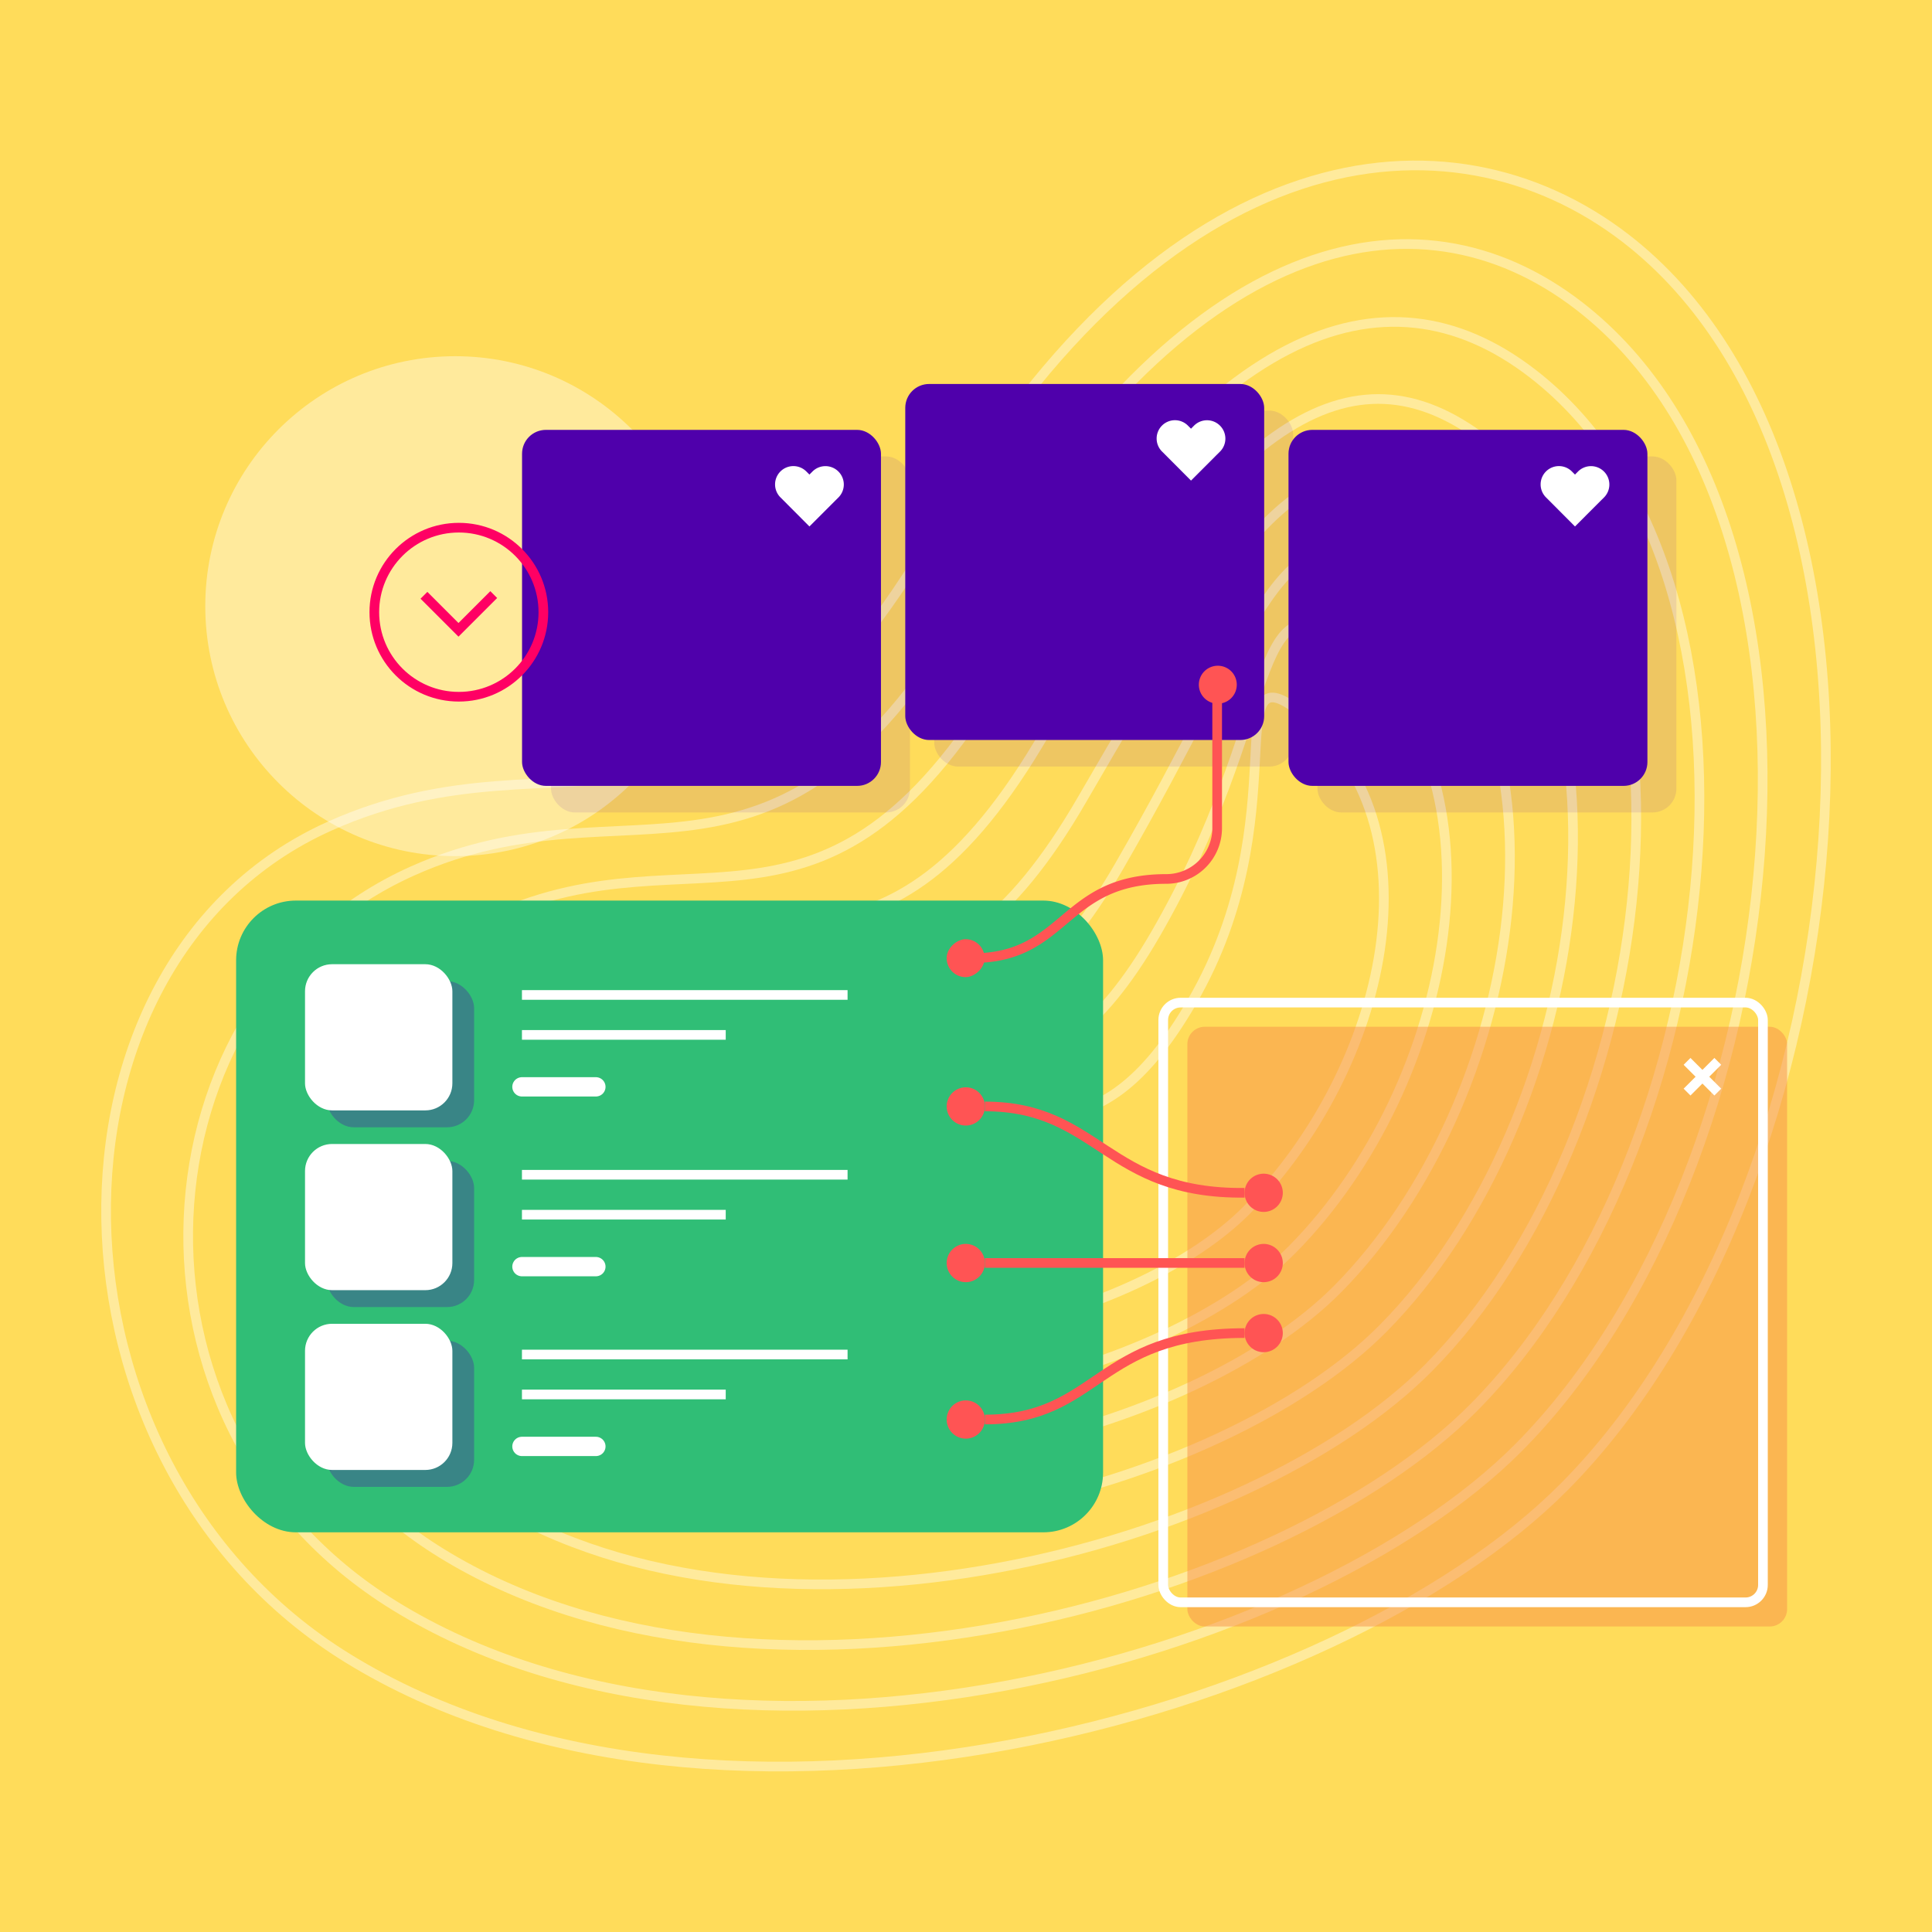 <?xml version="1.0" encoding="utf-8"?>
<svg id="Calque_1" data-name="Calque 1" xmlns="http://www.w3.org/2000/svg" viewBox="0 0 800 800"><defs><style>.cls-1{fill:#ffdc5a;}.cls-2,.cls-6{fill:#fff;}.cls-2,.cls-3{opacity:0.4;}.cls-10,.cls-12,.cls-14,.cls-3,.cls-9{fill:none;}.cls-10,.cls-3,.cls-9{stroke:#fff;}.cls-12,.cls-14,.cls-3,.cls-9{stroke-miterlimit:10;stroke-width:4px;}.cls-4{opacity:0.1;}.cls-5,.cls-8{fill:#4f00ab;}.cls-7{fill:#30be76;}.cls-8{opacity:0.3;}.cls-10{stroke-linecap:round;stroke-linejoin:round;stroke-width:8px;}.cls-11{fill:#f99048;opacity:0.5;}.cls-12{stroke:#ff5454;}.cls-13{fill:#ff5454;}.cls-14{stroke:#ff0064;}</style></defs><rect class="cls-1" width="800" height="800"/><circle class="cls-2" cx="188.5" cy="251" r="103.5"/><path class="cls-3" d="M143.82,686.54c153.21,94.58,409,25,504.08-71.07C771.52,490.62,801.34,197.63,673.17,98.68c-73-56.34-190.95-43.19-285.67,120.53-87.94,152-151.85,78.35-251.06,122.9C10.9,398.49,12.89,605.72,143.82,686.54Z"/><path class="cls-3" d="M163.25,664.8c141.59,87.41,377.93,23.11,465.84-65.67,114.25-115.38,143.22-381,24.77-472.47C586.42,74.59,490.2,95.83,402.66,247.13c-81.26,140.47-140.33,72.41-232,113.59C54.63,412.82,42.25,590.11,163.25,664.8Z"/><path class="cls-3" d="M182.69,643.07c130,80.23,346.9,21.21,427.6-60.29,104.87-105.9,133-344.22,24.26-428.15-61.9-47.79-136.37-18.45-216.72,120.43C343.23,404,289,341.53,204.86,379.32,98.36,427.15,71.62,574.51,182.69,643.07Z"/><path class="cls-3" d="M202.12,621.33C320.46,694.39,518,640.65,591.48,566.44,687,470,714.24,259,615.24,182.6,558.87,139.09,506.15,176.53,433,303c-67.93,117.41-117.3,60.52-193.93,94.94C142.09,441.48,101,558.9,202.12,621.33Z"/><path class="cls-3" d="M221.55,599.6C328.27,665.47,506.42,617,572.68,550.09c86.11-87,112.53-270.59,23.25-339.51-50.83-39.25-81.8,6.3-147.78,120.34C386.9,436.8,342.37,385.5,273.27,416.53,185.82,455.81,130.35,543.3,221.55,599.6Z"/><path class="cls-3" d="M241,577.86c95.09,58.7,253.84,15.52,312.88-44.11,76.74-77.5,102.31-233.78,22.75-295.2-45.3-35-54.51,18.68-113.31,120.3-54.58,94.35-94.25,48.64-155.83,76.29C229.55,470.14,159.72,527.69,241,577.86Z"/><path class="cls-3" d="M260.42,556.12c83.48,51.53,222.82,13.63,274.65-38.72,67.36-68,92.07-197,22.24-250.87-39.76-30.7-27.22,31.05-78.83,120.25-47.92,82.82-82.74,42.69-136.79,67C273.28,484.46,189.08,512.09,260.42,556.12Z"/><path class="cls-3" d="M279.85,534.39c71.86,44.35,191.8,11.72,236.41-33.33,58-58.56,81.85-160.15,21.74-206.56-34.23-26.42.06,43.42-44.36,120.21C452.4,486,422.42,451.46,375.89,472.35,317,498.79,218.45,496.48,279.85,534.39Z"/><g class="cls-4"><rect class="cls-5" x="228.17" y="189" width="148.62" height="147.42" rx="9.88"/><rect class="cls-5" x="386.85" y="170" width="148.62" height="147.42" rx="9.88"/><rect class="cls-5" x="545.54" y="189" width="148.62" height="147.42" rx="9.88"/><path class="cls-5" d="M348.45,206.22l-1.28,1.29-1.29-1.29a7.58,7.58,0,0,0-10.72,0h0a7.59,7.59,0,0,0,0,10.73l1.28,1.28L347.17,229l10.72-10.73,1.29-1.28a7.59,7.59,0,0,0,0-10.73h0A7.59,7.59,0,0,0,348.45,206.22Z"/><path class="cls-5" d="M506.45,206.22l-1.28,1.29-1.29-1.29a7.58,7.58,0,0,0-10.72,0h0a7.59,7.59,0,0,0,0,10.73l1.28,1.28L505.17,229l10.72-10.73,1.29-1.28a7.59,7.59,0,0,0,0-10.73h0A7.59,7.59,0,0,0,506.45,206.22Z"/><path class="cls-5" d="M665.45,206.22l-1.28,1.29-1.29-1.29a7.58,7.58,0,0,0-10.72,0h0a7.59,7.59,0,0,0,0,10.73l1.28,1.28L664.17,229l10.72-10.73,1.29-1.28a7.59,7.59,0,0,0,0-10.73h0A7.59,7.59,0,0,0,665.45,206.22Z"/></g><rect class="cls-5" x="216.17" y="178" width="148.62" height="147.42" rx="9.88"/><rect class="cls-5" x="374.85" y="159" width="148.62" height="147.42" rx="9.88"/><rect class="cls-5" x="533.54" y="178" width="148.62" height="147.42" rx="9.88"/><path class="cls-6" d="M336.45,195.22l-1.28,1.29-1.29-1.29a7.58,7.58,0,0,0-10.72,0h0a7.59,7.59,0,0,0,0,10.73l1.28,1.28L335.17,218l10.72-10.73,1.29-1.28a7.59,7.59,0,0,0,0-10.73h0A7.59,7.59,0,0,0,336.45,195.22Z"/><path class="cls-6" d="M494.45,176.22l-1.28,1.29-1.29-1.29a7.58,7.58,0,0,0-10.72,0h0a7.59,7.59,0,0,0,0,10.73l1.28,1.28L493.17,199l10.72-10.73,1.29-1.28a7.59,7.59,0,0,0,0-10.73h0A7.59,7.59,0,0,0,494.45,176.22Z"/><path class="cls-6" d="M653.45,195.22l-1.28,1.29-1.29-1.29a7.58,7.58,0,0,0-10.72,0h0a7.59,7.59,0,0,0,0,10.73l1.28,1.28L652.17,218l10.72-10.73,1.29-1.28a7.59,7.59,0,0,0,0-10.73h0A7.59,7.59,0,0,0,653.45,195.22Z"/><rect class="cls-7" x="97.77" y="372.91" width="358.99" height="261.59" rx="24.74"/><rect class="cls-8" x="135.3" y="406.26" width="61.02" height="60.53" rx="11.21"/><line class="cls-9" x1="216.13" y1="411.99" x2="350.96" y2="411.99"/><line class="cls-9" x1="216.13" y1="428.53" x2="300.51" y2="428.53"/><line class="cls-10" x1="216.13" y1="450.04" x2="246.74" y2="450.04"/><rect class="cls-8" x="135.3" y="480.7" width="61.02" height="60.53" rx="11.21"/><line class="cls-9" x1="216.13" y1="486.44" x2="350.96" y2="486.44"/><line class="cls-9" x1="216.13" y1="502.98" x2="300.51" y2="502.98"/><line class="cls-10" x1="216.13" y1="524.49" x2="246.74" y2="524.49"/><rect class="cls-8" x="135.3" y="555.15" width="61.02" height="60.53" rx="11.21"/><rect class="cls-6" x="126.3" y="399.26" width="61.02" height="60.53" rx="11.21"/><rect class="cls-6" x="126.3" y="473.7" width="61.02" height="60.53" rx="11.21"/><rect class="cls-6" x="126.3" y="548.15" width="61.02" height="60.53" rx="11.21"/><line class="cls-9" x1="216.13" y1="560.88" x2="350.96" y2="560.88"/><line class="cls-9" x1="216.13" y1="577.42" x2="300.51" y2="577.42"/><line class="cls-10" x1="216.13" y1="598.93" x2="246.74" y2="598.93"/><rect class="cls-11" x="491.67" y="425.16" width="248.33" height="248.33" rx="7.2"/><rect class="cls-9" x="481.67" y="415.16" width="248.33" height="248.33" rx="7.2"/><path class="cls-12" d="M407.83,458.15c47.18,0,50.17,36.35,107.52,35.76"/><path class="cls-13" d="M531.18,493.91h0a7.92,7.92,0,0,0-7.92-7.91h0a7.91,7.91,0,0,0-7.91,7.91h0a7.91,7.91,0,0,0,7.91,7.92h0A7.92,7.92,0,0,0,531.18,493.91Z"/><path class="cls-13" d="M407.83,458.15h0a7.92,7.92,0,0,0-7.91-7.92h0a7.92,7.92,0,0,0-7.92,7.92h0a7.91,7.91,0,0,0,7.92,7.91h0A7.91,7.91,0,0,0,407.83,458.15Z"/><path class="cls-13" d="M531.18,523h0a7.93,7.93,0,0,0-7.92-7.92h0a7.92,7.92,0,0,0-7.91,7.92h0a7.92,7.92,0,0,0,7.91,7.92h0A7.93,7.93,0,0,0,531.18,523Z"/><path class="cls-13" d="M407.83,523h0a7.92,7.92,0,0,0-7.91-7.92h0A7.92,7.92,0,0,0,392,523h0a7.92,7.92,0,0,0,7.92,7.92h0A7.92,7.92,0,0,0,407.83,523Z"/><line class="cls-12" x1="407.83" y1="522.97" x2="515.35" y2="522.97"/><path class="cls-12" d="M407.83,587.79C455,587.79,454,552,515.35,552"/><path class="cls-13" d="M531.18,552h0a7.92,7.92,0,0,1-7.92,7.92h0a7.91,7.91,0,0,1-7.91-7.92h0a7.91,7.91,0,0,1,7.91-7.91h0A7.92,7.92,0,0,1,531.18,552Z"/><path class="cls-13" d="M407.83,587.79h0a7.92,7.92,0,0,1-7.91,7.92h0a7.92,7.92,0,0,1-7.92-7.92h0a7.91,7.91,0,0,1,7.92-7.91h0A7.91,7.91,0,0,1,407.83,587.79Z"/><line class="cls-9" x1="698.57" y1="452.21" x2="711.3" y2="439.49"/><line class="cls-9" x1="698.57" y1="439.49" x2="711.3" y2="452.21"/><path class="cls-12" d="M402.73,396.74c39,0,37-32.78,80.2-32.78h0A21.06,21.06,0,0,0,504,342.9V287.5"/><rect class="cls-13" x="392" y="388.9" width="15.71" height="15.71" rx="7.85" transform="translate(796.6 -3.1) rotate(90)"/><path class="cls-13" d="M496.42,283.52h0a7.84,7.84,0,0,1,7.85-7.85h0a7.84,7.84,0,0,1,7.85,7.85h0a7.84,7.84,0,0,1-7.85,7.85h0A7.84,7.84,0,0,1,496.42,283.52Z"/><polyline class="cls-14" points="175.55 246.5 189.85 260.8 204.45 246.2"/><circle class="cls-14" cx="190" cy="253.5" r="35"/></svg>